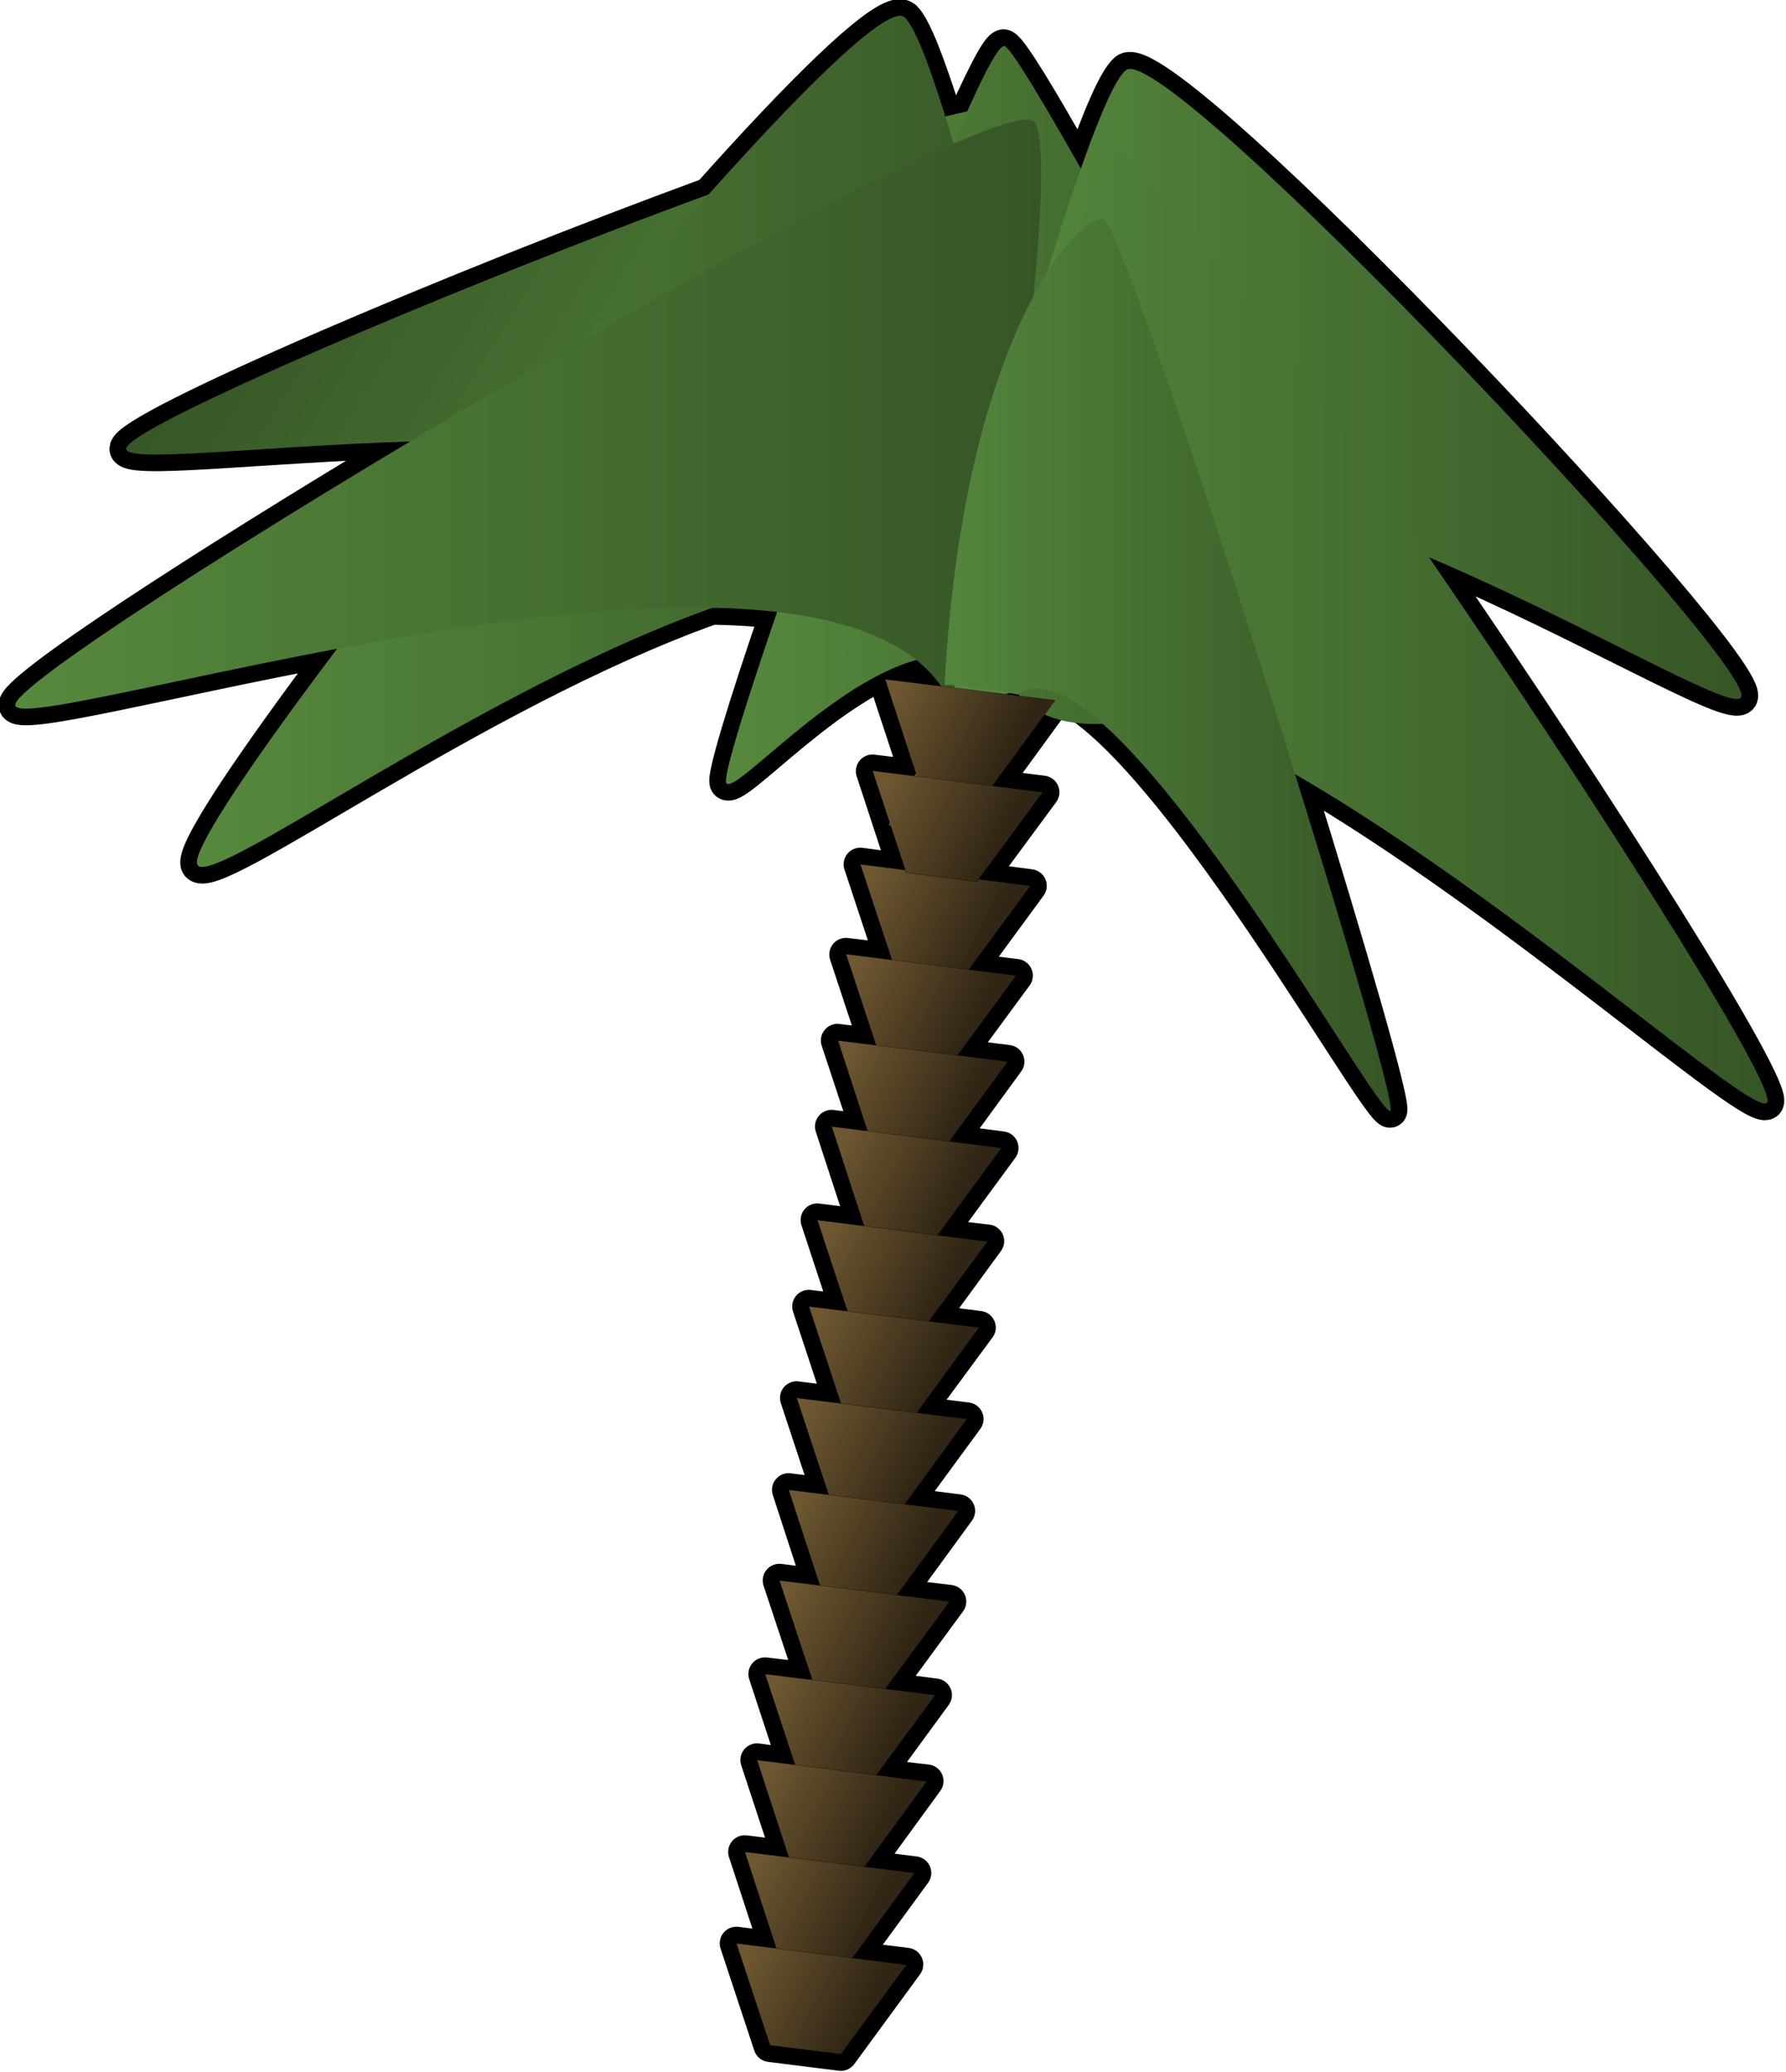 <?xml version="1.0" encoding="UTF-8" standalone="no"?>
<svg
    xmlns:inkscape="http://www.inkscape.org/namespaces/inkscape"
    xmlns:rdf="http://www.w3.org/1999/02/22-rdf-syntax-ns#"
    xmlns="http://www.w3.org/2000/svg"
    xmlns:sodipodi="http://sodipodi.sourceforge.net/DTD/sodipodi-0.dtd"
    xmlns:cc="http://creativecommons.org/ns#"
    xmlns:xlink="http://www.w3.org/1999/xlink"
    xmlns:dc="http://purl.org/dc/elements/1.1/"
    id="svg2"
    viewBox="0 0 475.05 551.09"
    sodipodi:version="0.32"
    version="1.0"
    inkscape:version="0.48.3.1 r9886"
    sodipodi:docname="_svgclean2.svg"
  >
  <defs
      id="defs5"
    >
    <linearGradient
        id="linearGradient2274"
      >
      <stop
          id="stop2276"
          stop-color="#56893d"
          offset="0"
      />
      <stop
          id="stop2278"
          stop-color="#365626"
          offset="1"
      />
    </linearGradient
    >
    <linearGradient
        id="linearGradient2182"
      >
      <stop
          id="stop2184"
          stop-color="#6e5731"
          offset="0"
      />
      <stop
          id="stop2186"
          stop-color="#312615"
          offset="1"
      />
    </linearGradient
    >
    <linearGradient
        id="linearGradient3553"
        x1="507.58"
        xlink:href="#linearGradient2274"
        gradientUnits="userSpaceOnUse"
        y1="-475.05"
        gradientTransform="matrix(-.144 -.064 -.086 .139 1945.2 1472.6)"
        x2="1600.1"
        y2="-475.05"
    />
    <linearGradient
        id="linearGradient3555"
        x1="159.55"
        xlink:href="#linearGradient2274"
        gradientUnits="userSpaceOnUse"
        y1="-425.51"
        gradientTransform="matrix(.167 0 -0 .152 1830 1428.9)"
        x2="1090.3"
        y2="-425.51"
    />
    <linearGradient
        id="linearGradient3557"
        x1="507.58"
        xlink:href="#linearGradient2274"
        gradientUnits="userSpaceOnUse"
        y1="-475.05"
        gradientTransform="matrix(.167 0 -0 .152 1830 1428.9)"
        x2="1600.1"
        y2="-475.05"
    />
    <linearGradient
        id="linearGradient3559"
        x1="-590.25"
        xlink:href="#linearGradient2274"
        gradientUnits="userSpaceOnUse"
        y1="-383.56"
        gradientTransform="matrix(.167 0 -0 .152 1830 1428.9)"
        x2="659.95"
        y2="-383.56"
    />
    <linearGradient
        id="linearGradient3561"
        x1="-848.72"
        xlink:href="#linearGradient2274"
        gradientUnits="userSpaceOnUse"
        y1="-415.03"
        gradientTransform="matrix(.167 0 -0 .152 1830 1428.9)"
        x2="605.13"
        y2="-415.03"
    />
    <linearGradient
        id="linearGradient3563"
        x1="469.73"
        xlink:href="#linearGradient2274"
        gradientUnits="userSpaceOnUse"
        y1="-93.421"
        gradientTransform="matrix(.167 0 -0 .152 1830 1428.9)"
        x2="1638"
        y2="-93.421"
    />
    <linearGradient
        id="linearGradient3565"
        x1="-89.071"
        xlink:href="#linearGradient2182"
        gradientUnits="userSpaceOnUse"
        y1="733.79"
        gradientTransform="matrix(.06 0 -0 .054 1900.8 1393.8)"
        x2="380.5"
        y2="945.22"
    />
    <linearGradient
        id="linearGradient3567"
        x1="-89.071"
        xlink:href="#linearGradient2182"
        gradientUnits="userSpaceOnUse"
        y1="733.79"
        gradientTransform="matrix(.06 0 -0 .054 1895 1437.8)"
        x2="380.5"
        y2="945.22"
    />
    <linearGradient
        id="linearGradient3569"
        x1="-89.071"
        xlink:href="#linearGradient2182"
        gradientUnits="userSpaceOnUse"
        y1="733.79"
        gradientTransform="matrix(.06 0 -0 .054 1891.6 1459.1)"
        x2="380.5"
        y2="945.22"
    />
    <linearGradient
        id="linearGradient3571"
        x1="-89.071"
        xlink:href="#linearGradient2182"
        gradientUnits="userSpaceOnUse"
        y1="733.79"
        gradientTransform="matrix(.06 0 -0 .054 1889.6 1479.5)"
        x2="380.5"
        y2="945.22"
    />
    <linearGradient
        id="linearGradient3573"
        x1="-89.071"
        xlink:href="#linearGradient2182"
        gradientUnits="userSpaceOnUse"
        y1="733.79"
        gradientTransform="matrix(.06 0 -0 .054 1888.1 1500)"
        x2="380.5"
        y2="945.22"
    />
    <linearGradient
        id="linearGradient3575"
        x1="-89.071"
        xlink:href="#linearGradient2182"
        gradientUnits="userSpaceOnUse"
        y1="733.79"
        gradientTransform="matrix(.06 0 -0 .054 1884.8 1522.2)"
        x2="380.5"
        y2="945.22"
    />
    <linearGradient
        id="linearGradient3577"
        x1="-89.071"
        xlink:href="#linearGradient2182"
        gradientUnits="userSpaceOnUse"
        y1="733.79"
        gradientTransform="matrix(.06 0 -0 .054 1882.8 1542.6)"
        x2="380.5"
        y2="945.22"
    />
    <linearGradient
        id="linearGradient3579"
        x1="-89.071"
        xlink:href="#linearGradient2182"
        gradientUnits="userSpaceOnUse"
        y1="733.79"
        gradientTransform="matrix(.06 0 -0 .054 1879.9 1564.4)"
        x2="380.5"
        y2="945.22"
    />
    <linearGradient
        id="linearGradient3581"
        x1="-89.071"
        xlink:href="#linearGradient2182"
        gradientUnits="userSpaceOnUse"
        y1="733.79"
        gradientTransform="matrix(.06 0 -0 .054 1877.9 1586.1)"
        x2="380.5"
        y2="945.22"
    />
    <linearGradient
        id="linearGradient3583"
        x1="-89.071"
        xlink:href="#linearGradient2182"
        gradientUnits="userSpaceOnUse"
        y1="733.79"
        gradientTransform="matrix(.06 0 -0 .054 1875.8 1607.6)"
        x2="380.5"
        y2="945.22"
    />
    <linearGradient
        id="linearGradient3585"
        x1="-89.071"
        xlink:href="#linearGradient2182"
        gradientUnits="userSpaceOnUse"
        y1="733.79"
        gradientTransform="matrix(.06 0 -0 .054 1872.4 1629.8)"
        x2="380.5"
        y2="945.22"
    />
    <linearGradient
        id="linearGradient3587"
        x1="-89.071"
        xlink:href="#linearGradient2182"
        gradientUnits="userSpaceOnUse"
        y1="733.79"
        gradientTransform="matrix(.06 0 -0 .054 1870.4 1650.3)"
        x2="380.5"
        y2="945.22"
    />
    <linearGradient
        id="linearGradient3589"
        x1="-89.071"
        xlink:href="#linearGradient2182"
        gradientUnits="userSpaceOnUse"
        y1="733.79"
        gradientTransform="matrix(.06 0 -0 .054 1867.5 1672)"
        x2="380.5"
        y2="945.22"
    />
    <linearGradient
        id="linearGradient3591"
        x1="-89.071"
        xlink:href="#linearGradient2182"
        gradientUnits="userSpaceOnUse"
        y1="733.79"
        gradientTransform="matrix(.06 0 -0 .054 1865.6 1693.8)"
        x2="380.5"
        y2="945.22"
    />
    <linearGradient
        id="linearGradient3593"
        x1="475.91"
        xlink:href="#linearGradient2274"
        gradientUnits="userSpaceOnUse"
        y1="-18.114"
        gradientTransform="matrix(.167 0 -0 .152 1820.9 1414.7)"
        x2="1158.6"
        y2="-18.114"
    />
    <linearGradient
        id="linearGradient3595"
        x1="-89.071"
        xlink:href="#linearGradient2182"
        gradientUnits="userSpaceOnUse"
        y1="733.79"
        gradientTransform="matrix(.06 0 -0 .054 1897.9 1415.6)"
        x2="380.5"
        y2="945.22"
    />
  </defs
  >
  <sodipodi:namedview
      id="base"
      bordercolor="#666666"
      inkscape:window-x="0"
      inkscape:window-y="0"
      pagecolor="#ffffff"
      inkscape:window-height="645"
      inkscape:window-maximized="0"
      inkscape:zoom="0.22425739"
      showgrid="false"
      borderopacity="1.0"
      inkscape:current-layer="svg2"
      inkscape:cx="356.38809"
      inkscape:cy="29.521126"
      inkscape:window-width="674"
  />
  <g
      id="g3528"
      transform="matrix(1.121 0 0 1.121 -1888.3 -1418.9)"
    >
    <path
        id="path2610"
        style="stroke-linejoin:round;stroke:#000000;stroke-width:7.896;stroke-linecap:round;fill:none"
        inkscape:connector-curvature="0"
        d="m1897.7 1269.5c-5.7 0.6-23.3 18-45 42.3-60.6 22.2-138 55.3-138.3 60.4-0.1 3.5 31.2-0.6 67.4-1.7-50.6 30.3-94.5 58.9-93.7 62.6 0.7 3.5 34.8-5.6 76.3-13.4-20.5 27.3-34.6 48.2-33.1 51.2 3.1 6 65.4-40.7 122.1-60.9 5.4 0.1 10.5 0.4 15.4 1-7.7 22.5-12.8 39.2-12 40.5 1.9 3.1 24.3-23.4 45.1-29.2 2.3 1.9 4.2 3.9 5.9 6.2l-13.3-1.6 7.6 23.1-10.6-1.3 7.7 23.5-10.6-1.4 7.5 22.7-10.9-1.3 7.1 21.5-9.1-1.1 7.1 21.5-8.5-1.1 7.7 23.6-11.1-1.4 7.1 21.6-9.1-1.1 7.6 23-10.5-1.3 7.6 23-9.5-1.2 7.4 22.7-9.6-1.2 7.8 23.5-11.2-1.3 7.1 21.6-9-1.2 7.6 23.1-10.5-1.3 7.5 22.9-9.5-1.2 8 24.2 16.8 2.1 15.6-21.3-12.8-1.6 14.7-20.1-11.9-1.5 14.8-20.3-11.9-1.4 13.9-19-11.8-1.5 15.2-20.7-12.5-1.5 14.6-20-12.8-1.6 14.8-20.2-12-1.5 14.9-20.2-11.9-1.5 13.9-19-11.8-1.4 15.2-20.7-12.4-1.6 13.8-18.9-11.9-1.5 13.9-18.9-11.3-1.4 14.6-19.9-12.2-1.6 15.2-20.6-11.9-1.5 14.8-20.3-11.6-1.4c0.3-0.1 0.6-0.2 0.9-0.3 1.1 0.1 1.8 0.3 1.8 0.3 21.8-15.6 85.8 101.4 88.5 98.8 1.1-1.1-9.5-37.5-22.6-79.9 52.3 30.3 109.4 82.3 112 77.9 2.3-3.8-39.4-69.8-80.3-129.3 38.3 16.3 72 36.7 74.1 33.2 4.4-7.2-136.6-156.7-146-148.9-2.6 2.2-6.4 11.3-10.7 23.5-9.2-16.4-16.3-28.2-18.1-29.1-1.1-0.7-4.3 5.4-8.9 15.5-1.5 0.3-3.3 0.7-5.1 1.2-3.9-12.3-7.2-21.1-9.6-23.5-0.4-0.3-0.9-0.5-1.5-0.4z"
    />
    <path
        id="path2262"
        sodipodi:nodetypes="cszcc"
        inkscape:connector-curvature="0"
        style="fill-rule:evenodd;fill:url(#linearGradient3553)"
        d="m1892.5 1407.4s35-104.4 31.4-115.2-209.1 71.7-209.5 80c-0.3 8.2 173.7-25.2 174.7 35 0 0 4.1-0.7 3.4 0.2z"
    />
    <path
        id="path2264"
        sodipodi:nodetypes="cszcc"
        inkscape:connector-curvature="0"
        style="fill-rule:evenodd;fill:url(#linearGradient3555)"
        d="m1998 1410.9s-69.3-131.1-75.1-134.2c-5.9-3.2-68.8 170.4-66.1 174.8s47.1-51.2 68.9-21.5 129.2-39.6 72.3-19.1z"
    />
    <path
        id="path2292"
        sodipodi:nodetypes="cszcc"
        inkscape:connector-curvature="0"
        style="fill-rule:evenodd;fill:url(#linearGradient3557)"
        d="m1915 1393.2s27.2-103 36.6-110.8c9.4-7.9 150.4 141.6 146 148.8-4.3 7.2-144.3-88.1-179.3-36.9 0 0-3.3-2.2-3.3-1.1z"
    />
    <path
        id="path2254"
        sodipodi:nodetypes="cszcc"
        inkscape:connector-curvature="0"
        style="fill-rule:evenodd;fill:url(#linearGradient3559)"
        d="m1940.5 1420.1s-30.6-139.5-41.3-150.2c-10.8-10.7-172.8 191.1-167.9 201 5 9.7 165.6-118.8 205.5-49.3 0 0 3.7-3 3.7-1.5z"
    />
    <path
        id="path2256"
        sodipodi:nodetypes="cszcc"
        inkscape:connector-curvature="0"
        style="fill-rule:evenodd;fill:url(#linearGradient3561)"
        d="m1916 1437.5s21.3-131.1 14-142.7c-7.4-11.5-243.8 129.7-241.9 138.3 1.8 8.6 205.8-59.1 223.7 3.9 0 0 4.7-0.5 4.2 0.5z"
    />
    <path
        id="path2258"
        sodipodi:nodetypes="cszcc"
        inkscape:connector-curvature="0"
        style="fill-rule:evenodd;fill:url(#linearGradient3563)"
        d="m1908.6 1438.3s30.4-127.9 39.8-135.8 159.7 217.6 155.4 224.8-156.9-139-191.9-87.9-3.3-2.1-3.3-1.1z"
    />
    <path
        id="path2198"
        sodipodi:nodetypes="ccccc"
        inkscape:connector-curvature="0"
        style="fill-rule:evenodd;stroke:#000000;stroke-width:.057px;fill:url(#linearGradient3565)"
        d="m1902.4 1451.1 16.9 2 15.5-21.2-40.3-5 7.9 24.2z"
    />
    <path
        id="path2206"
        sodipodi:nodetypes="ccccc"
        inkscape:connector-curvature="0"
        style="fill-rule:evenodd;stroke:#000000;stroke-width:.057px;fill:url(#linearGradient3567)"
        d="m1896.6 1495 16.8 2.1 15.6-21.2-40.4-5.1 8 24.2z"
    />
    <path
        id="path2210"
        sodipodi:nodetypes="ccccc"
        inkscape:connector-curvature="0"
        style="fill-rule:evenodd;stroke:#000000;stroke-width:.057px;fill:url(#linearGradient3569)"
        d="m1893.2 1516.3 16.8 2.1 15.6-21.2-40.4-5.1 8 24.2z"
    />
    <path
        id="path2214"
        sodipodi:nodetypes="ccccc"
        inkscape:connector-curvature="0"
        style="fill-rule:evenodd;stroke:#000000;stroke-width:.057px;fill:url(#linearGradient3571)"
        d="m1891.2 1536.8 16.9 2 15.5-21.2-40.3-5 7.9 24.2z"
    />
    <path
        id="path2234"
        sodipodi:nodetypes="ccccc"
        inkscape:connector-curvature="0"
        style="fill-rule:evenodd;stroke:#000000;stroke-width:.057px;fill:url(#linearGradient3573)"
        d="m1889.7 1557.2 16.9 2.1 15.5-21.2-40.3-5.1 7.9 24.2z"
    />
    <path
        id="path2238"
        sodipodi:nodetypes="ccccc"
        inkscape:connector-curvature="0"
        style="fill-rule:evenodd;stroke:#000000;stroke-width:.057px;fill:url(#linearGradient3575)"
        d="m1886.4 1579.4 16.8 2.1 15.6-21.2-40.4-5.1 8 24.2z"
    />
    <path
        id="path2242"
        sodipodi:nodetypes="ccccc"
        inkscape:connector-curvature="0"
        style="fill-rule:evenodd;stroke:#000000;stroke-width:.057px;fill:url(#linearGradient3577)"
        d="m1884.4 1599.9 16.9 2 15.5-21.2-40.4-5 8 24.2z"
    />
    <path
        id="path2246"
        sodipodi:nodetypes="ccccc"
        inkscape:connector-curvature="0"
        style="fill-rule:evenodd;stroke:#000000;stroke-width:.057px;fill:url(#linearGradient3579)"
        d="m1881.5 1621.6 16.9 2.1 15.5-21.3-40.4-5 8 24.2z"
    />
    <path
        id="path2250"
        sodipodi:nodetypes="ccccc"
        inkscape:connector-curvature="0"
        style="fill-rule:evenodd;stroke:#000000;stroke-width:.057px;fill:url(#linearGradient3581)"
        d="m1879.5 1643.4 16.9 2 15.5-21.2-40.3-5 7.9 24.2z"
    />
    <path
        id="path2218"
        sodipodi:nodetypes="ccccc"
        inkscape:connector-curvature="0"
        style="fill-rule:evenodd;stroke:#000000;stroke-width:.057px;fill:url(#linearGradient3583)"
        d="m1877.4 1664.9 16.8 2 15.6-21.2-40.4-5 8 24.2z"
    />
    <path
        id="path2222"
        sodipodi:nodetypes="ccccc"
        inkscape:connector-curvature="0"
        style="fill-rule:evenodd;stroke:#000000;stroke-width:.057px;fill:url(#linearGradient3585)"
        d="m1874 1687.1 16.8 2 15.6-21.2-40.4-5 8 24.2z"
    />
    <path
        id="path2226"
        sodipodi:nodetypes="ccccc"
        inkscape:connector-curvature="0"
        style="fill-rule:evenodd;stroke:#000000;stroke-width:.057px;fill:url(#linearGradient3587)"
        d="m1872 1707.5 16.9 2.1 15.5-21.2-40.3-5.1 7.9 24.2z"
    />
    <path
        id="path2230"
        sodipodi:nodetypes="ccccc"
        inkscape:connector-curvature="0"
        style="fill-rule:evenodd;stroke:#000000;stroke-width:.057px;fill:url(#linearGradient3589)"
        d="m1869.1 1729.3 16.9 2 15.5-21.2-40.3-5 7.9 24.2z"
    />
    <path
        id="path2190"
        sodipodi:nodetypes="ccccc"
        inkscape:connector-curvature="0"
        style="fill-rule:evenodd;stroke:#000000;stroke-width:.057px;fill:url(#linearGradient3591)"
        d="m1867.2 1751 16.8 2.1 15.6-21.2-40.4-5.1 8 24.2z"
    />
    <path
        id="path2260"
        sodipodi:nodetypes="cszcc"
        inkscape:connector-curvature="0"
        style="fill-rule:evenodd;fill:url(#linearGradient3593)"
        d="m1908.6 1428.4c4.4-82.7 32-112.2 37.7-110.6s70.8 208.8 68.1 211.5c-2.7 2.6-66.7-114.4-88.5-98.8 0 0-17.4-3.1-17.3-2.1z"
    />
    <path
        id="path2202"
        sodipodi:nodetypes="ccccc"
        inkscape:connector-curvature="0"
        style="fill-rule:evenodd;stroke:#000000;stroke-width:.057px;fill:url(#linearGradient3595)"
        d="m1899.5 1472.8 16.8 2.1 15.6-21.2-40.4-5.1 8 24.2z"
    />
  </g
  >
</svg
>
